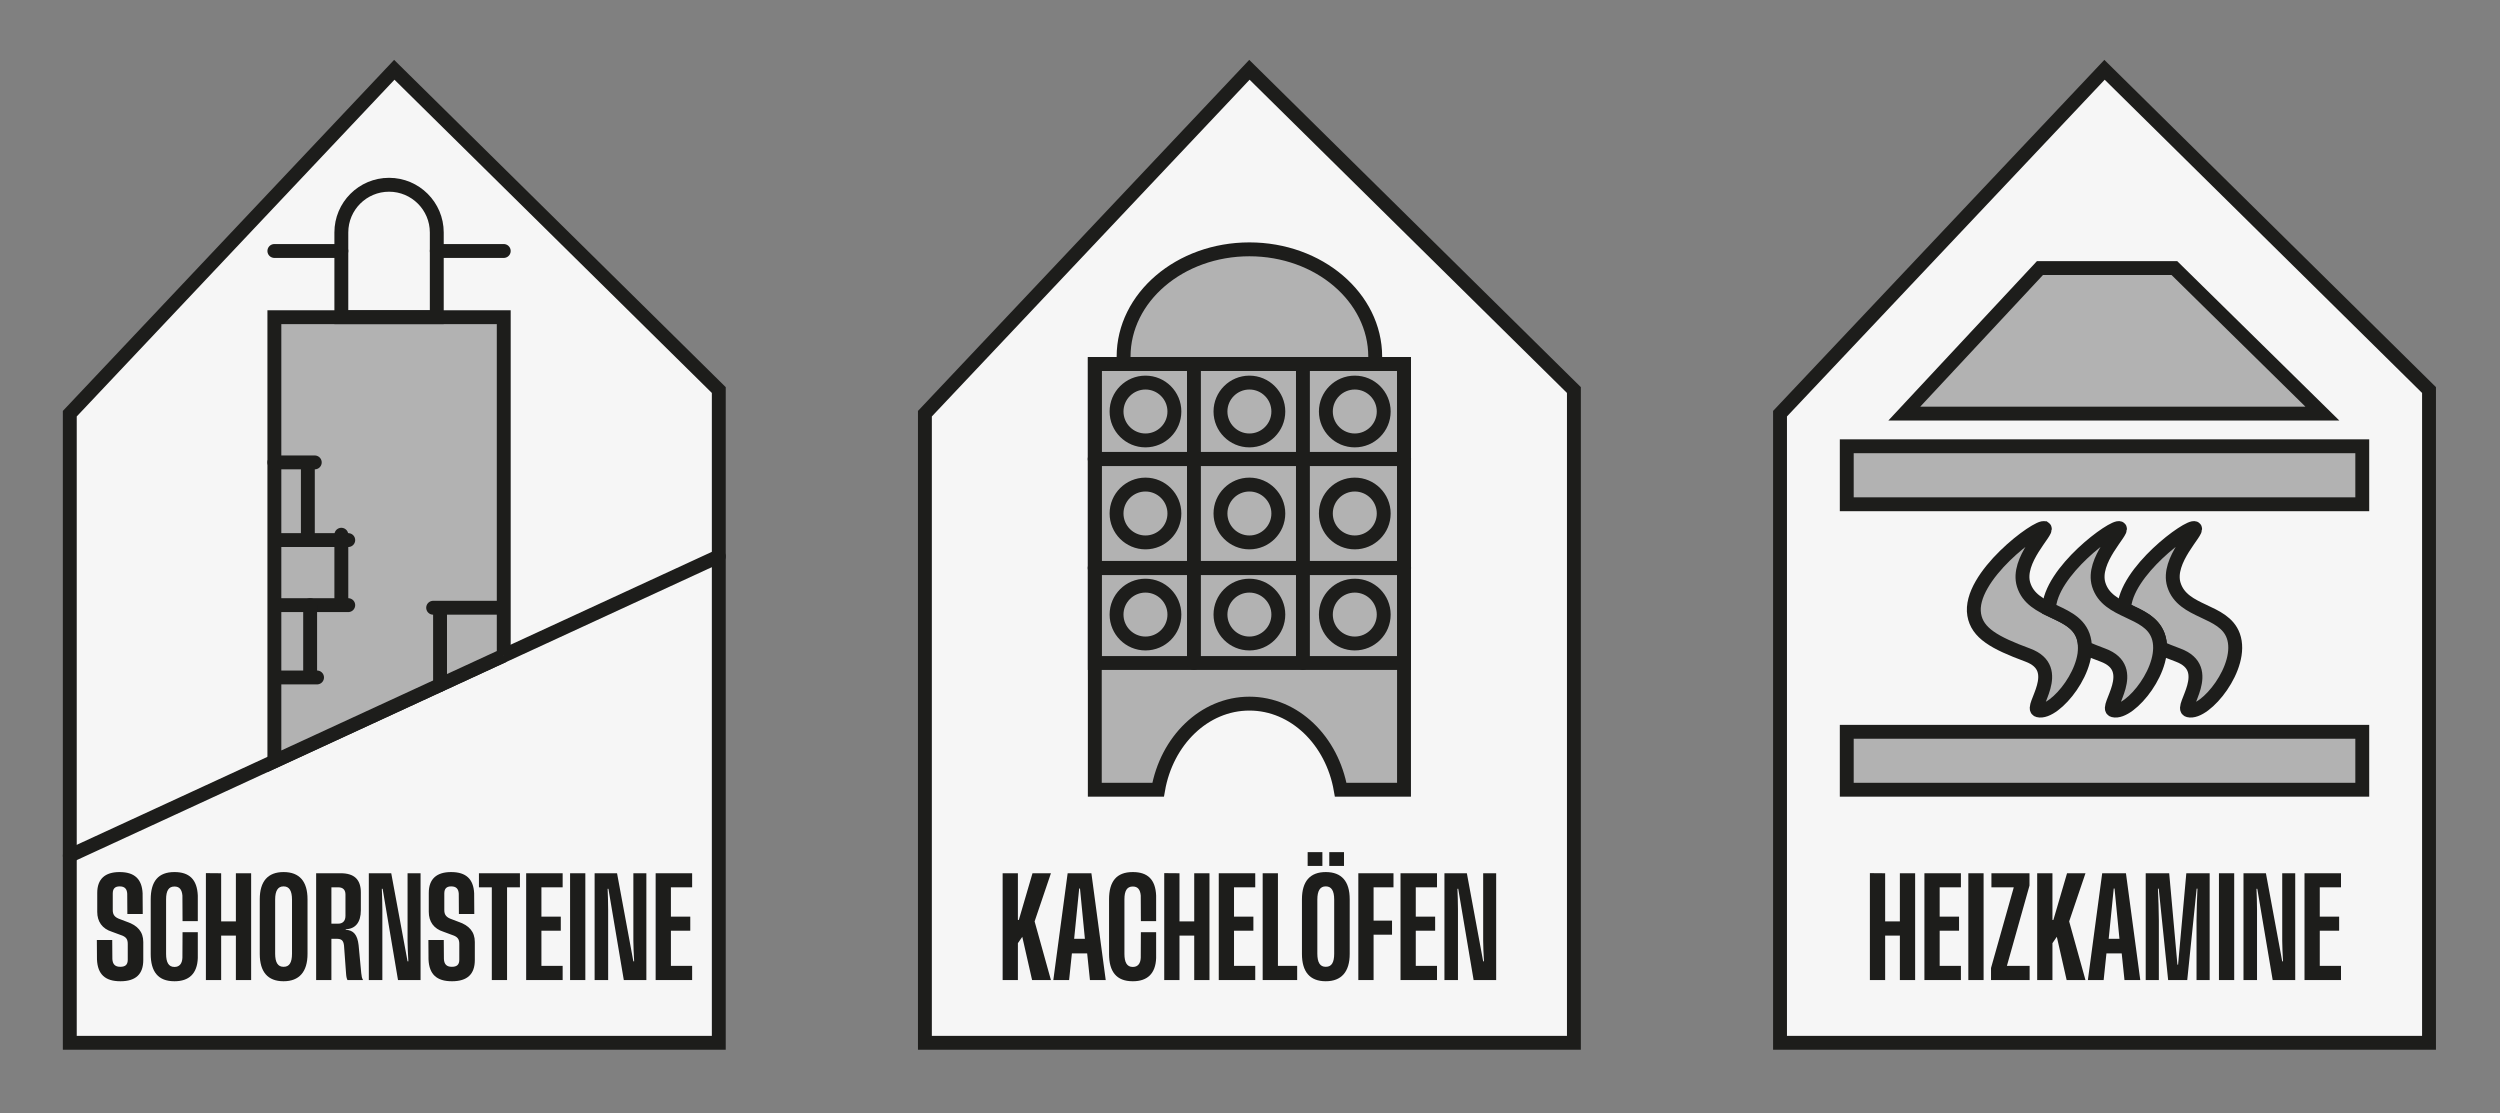 <?xml version="1.0" encoding="UTF-8" standalone="no"?><!DOCTYPE svg PUBLIC "-//W3C//DTD SVG 1.1//EN" "http://www.w3.org/Graphics/SVG/1.1/DTD/svg11.dtd"><svg width="100%" height="100%" viewBox="0 0 1125 501" version="1.1" xmlns="http://www.w3.org/2000/svg" xmlns:xlink="http://www.w3.org/1999/xlink" xml:space="preserve" xmlns:serif="http://www.serif.com/" style="fill-rule:evenodd;clip-rule:evenodd;stroke-linecap:round;stroke-miterlimit:10;"><rect x="0" y="0" width="1125" height="501" fill="#808080" stroke="none"/><g id="Ebene-2" serif:id="Ebene 2"><path d="M416.207,186.159l0,283.109l292.05,0l0,-293.753l-146.025,-144.109l-146.025,154.753Z" style="fill:#f6f6f6;fill-rule:nonzero;stroke:#1d1d1b;stroke-width:6.25px;"/><path d="M618.653,163.801c0.088,-1.09 0.194,-2.178 0.194,-3.287c0,-26.685 -25.347,-48.313 -56.616,-48.313c-31.265,0 -56.615,21.628 -56.615,48.313c-0,1.109 0.109,2.197 0.197,3.287l112.84,0Z" style="fill:#b2b2b2;fill-rule:nonzero;stroke:#1d1d1b;stroke-width:6.25px;"/><path d="M492.662,163.801l0,191.588l28.491,-0c3.847,-22.107 20.772,-38.76 41.078,-38.76c20.309,0 37.234,16.653 41.081,38.76l28.491,-0l-0,-191.588l-139.141,0Z" style="fill:#b2b2b2;fill-rule:nonzero;stroke:#1d1d1b;stroke-width:6.25px;"/><rect x="492.663" y="163.802" width="139.141" height="134.541" style="fill:none;stroke:#1d1d1b;stroke-width:6.25px;"/><path d="M631.802,206.552l-139.14,-0" style="fill:none;fill-rule:nonzero;stroke:#1d1d1b;stroke-width:6.36px;"/><path d="M631.802,255.592l-139.14,0" style="fill:none;fill-rule:nonzero;stroke:#1d1d1b;stroke-width:6.36px;"/><path d="M537.276,163.801l0,134.541" style="fill:none;fill-rule:nonzero;stroke:#1d1d1b;stroke-width:6.25px;"/><path d="M586.317,163.801l-0,134.541" style="fill:none;fill-rule:nonzero;stroke:#1d1d1b;stroke-width:6.25px;"/><path d="M528.48,185.176c0,-7.183 -5.833,-13.015 -13.017,-13.015c-7.184,-0 -13.017,5.832 -13.017,13.015c-0,7.184 5.833,13.016 13.017,13.016c7.184,0 13.017,-5.832 13.017,-13.016Z" style="fill:none;stroke:#1d1d1b;stroke-width:6.25px;"/><path d="M575.249,185.176c-0,-7.183 -5.833,-13.015 -13.018,-13.015c-7.184,-0 -13.017,5.832 -13.017,13.015c0,7.184 5.833,13.016 13.017,13.016c7.185,0 13.018,-5.832 13.018,-13.016Z" style="fill:none;stroke:#1d1d1b;stroke-width:6.25px;"/><path d="M622.671,185.176c0,-7.183 -5.833,-13.015 -13.017,-13.015c-7.184,-0 -13.017,5.832 -13.017,13.015c-0,7.184 5.833,13.016 13.017,13.016c7.184,0 13.017,-5.832 13.017,-13.016Z" style="fill:none;stroke:#1d1d1b;stroke-width:6.25px;"/><path d="M528.48,231.072c0,-7.183 -5.833,-13.016 -13.017,-13.016c-7.184,0 -13.017,5.833 -13.017,13.016c-0,7.184 5.833,13.016 13.017,13.016c7.184,-0 13.017,-5.832 13.017,-13.016Z" style="fill:none;stroke:#1d1d1b;stroke-width:6.25px;"/><path d="M575.249,231.072c-0,-7.183 -5.833,-13.016 -13.018,-13.016c-7.184,0 -13.017,5.833 -13.017,13.016c0,7.184 5.833,13.016 13.017,13.016c7.185,-0 13.018,-5.832 13.018,-13.016Z" style="fill:none;stroke:#1d1d1b;stroke-width:6.25px;"/><path d="M622.671,231.072c0,-7.183 -5.833,-13.016 -13.017,-13.016c-7.184,0 -13.017,5.833 -13.017,13.016c-0,7.184 5.833,13.016 13.017,13.016c7.184,-0 13.017,-5.832 13.017,-13.016Z" style="fill:none;stroke:#1d1d1b;stroke-width:6.25px;"/><path d="M528.48,276.561c0,-7.184 -5.833,-13.016 -13.017,-13.016c-7.184,-0 -13.017,5.832 -13.017,13.016c-0,7.183 5.833,13.015 13.017,13.015c7.184,0 13.017,-5.832 13.017,-13.015Z" style="fill:none;stroke:#1d1d1b;stroke-width:6.25px;"/><path d="M575.249,276.561c-0,-7.184 -5.833,-13.016 -13.018,-13.016c-7.184,-0 -13.017,5.832 -13.017,13.016c0,7.183 5.833,13.015 13.017,13.015c7.185,0 13.018,-5.832 13.018,-13.015Z" style="fill:none;stroke:#1d1d1b;stroke-width:6.25px;"/><path d="M622.671,276.561c0,-7.184 -5.833,-13.016 -13.017,-13.016c-7.184,-0 -13.017,5.832 -13.017,13.016c-0,7.183 5.833,13.015 13.017,13.015c7.184,0 13.017,-5.832 13.017,-13.015Z" style="fill:none;stroke:#1d1d1b;stroke-width:6.25px;"/><path d="M451.186,441.026l0,-48.06l6.866,0l-0,21.016l0.419,-0l6.15,-21.016l8.296,0l-7.343,21.672l7.343,26.388l-8.478,-0l-4.415,-19.463l-1.972,2.866l-0,16.597l-6.866,-0Z" style="fill:#1d1d1b;fill-rule:nonzero;"/><path d="M483.366,422.459l4.834,-0l-2.206,-22.625l-0.36,-0l-2.268,22.625Zm-9.372,18.565l6.447,-48.059l10.687,-0l6.447,48.059l-7.106,0l-1.25,-11.997l-6.869,0l-1.253,11.997l-7.103,0Z" style="fill:#1d1d1b;fill-rule:nonzero;"/><path d="M509.695,441.562c-7.285,0 -10.625,-4.296 -10.625,-12.3l-0,-24.534c-0,-8.122 3.4,-12.3 10.625,-12.3l0.118,0c6.628,0 10.15,3.347 10.447,10.569l0,11.522l-6.862,-0l-0.06,-11.522c-0.24,-2.806 -1.434,-4.063 -3.525,-4.063l-0.118,0c-2.566,0 -3.704,1.972 -3.704,5.732l0,24.596c0,3.766 1.138,5.854 3.704,5.854l0.118,-0c2.091,-0 3.403,-1.375 3.525,-4.122l0.06,-11.519l6.862,-0l0,11.641c-0.237,7.043 -3.997,10.446 -10.447,10.446l-0.118,0Z" style="fill:#1d1d1b;fill-rule:nonzero;"/><path d="M523.903,441.026l0,-48.116l6.866,0.056l-0,21.672l6.628,0l0,-21.672l6.866,0l-0,48.06l-6.866,-0l0,-19.997l-6.628,-0l-0,19.997l-6.866,-0Z" style="fill:#1d1d1b;fill-rule:nonzero;"/><path d="M548.441,441.026l0,-48.06l16.419,0l-0,6.328l-9.553,0l-0,13.194l8.715,0l0,6.331l-8.715,0l-0,15.819l9.553,0l-0,6.388l-16.419,-0Z" style="fill:#1d1d1b;fill-rule:nonzero;"/><path d="M568.203,441.026l-0,-48.06l6.865,0l0,41.672l8.657,0l-0,6.388l-15.522,-0Z" style="fill:#1d1d1b;fill-rule:nonzero;"/><path d="M598.176,383.474l6.625,-0l-0,6.206l-6.625,0l-0,-6.206Zm-1.494,51.581c2.509,0 3.703,-1.909 3.703,-5.909l-0,-24.356c-0,-3.944 -1.256,-5.913 -3.703,-5.913l-0.178,0c-2.447,0 -3.703,1.969 -3.703,5.913l-0,24.356c-0,4 1.256,5.909 3.703,5.909l0.178,0Zm-8.238,-51.581l6.628,-0l0,6.206l-6.628,0l0,-6.206Zm8.119,58.087c-7.106,0 -10.687,-4.237 -10.687,-12.296l-0,-24.597c-0,-8.06 3.643,-12.238 10.687,-12.238l0.059,0c7.104,0 10.747,4.178 10.747,12.238l0,24.597c0,8.059 -3.762,12.296 -10.747,12.296l-0.059,0Z" style="fill:#1d1d1b;fill-rule:nonzero;"/><path d="M611.248,441.026l-0,-48.06l15.822,0l-0,6.328l-8.957,0l0,14.985l8.3,-0l0,6.331l-8.3,-0l0,20.416l-6.865,-0Z" style="fill:#1d1d1b;fill-rule:nonzero;"/><path d="M630.233,441.026l-0,-48.06l16.418,0l0,6.328l-9.553,0l0,13.194l8.716,0l-0,6.331l-8.716,0l0,15.819l9.553,0l0,6.388l-16.418,-0Z" style="fill:#1d1d1b;fill-rule:nonzero;"/><path d="M649.996,441.026l-0,-48.06l10.09,0l7.341,39.644l0.359,-0c-0.178,-3.525 -0.359,-6.388 -0.359,-9.256l0,-30.388l5.85,0l0,48.06l-10.147,-0l-6.928,-41.075l-0.356,-0c0.119,3.106 0.237,6.268 0.237,9.371l0,31.704l-6.087,-0Z" style="fill:#1d1d1b;fill-rule:nonzero;"/><path d="M801.008,186.159l0,283.109l292.05,0l0,-293.753l-146.025,-144.109l-146.025,154.753Z" style="fill:#f6f6f6;fill-rule:nonzero;stroke:#1d1d1b;stroke-width:6.25px;"/><rect x="831.041" y="200.827" width="231.981" height="26.084" style="fill:#b2b2b2;stroke:#1d1d1b;stroke-width:6.25px;"/><rect x="831.041" y="329.305" width="231.981" height="26.084" style="fill:#b2b2b2;stroke:#1d1d1b;stroke-width:6.25px;"/><path d="M856.931,186.121l61.047,-65.488l60.493,0l66.597,65.488l-188.137,-0Z" style="fill:#b2b2b2;fill-rule:nonzero;stroke:#1d1d1b;stroke-width:6.25px;"/><path d="M920.03,237.702c-2.487,-1.706 -34.559,21.813 -31.634,38.947c1.403,8.216 9.04,12.578 24.059,18.122c16.953,6.262 0.653,23.825 4.735,24.884c7.465,1.938 25.165,-19.697 20.162,-33.525c-4.322,-11.95 -22.719,-10.112 -26.722,-23.006c-3.419,-11.006 11.191,-24.194 9.4,-25.422" style="fill:#b2b2b2;fill-rule:nonzero;"/><path d="M920.03,237.702c-2.487,-1.706 -34.559,21.813 -31.634,38.947c1.403,8.216 9.04,12.578 24.059,18.122c16.953,6.262 0.653,23.825 4.735,24.884c7.465,1.938 25.165,-19.697 20.162,-33.525c-4.322,-11.95 -22.719,-10.112 -26.722,-23.006c-3.419,-11.006 11.191,-24.194 9.4,-25.422Z" style="fill:none;fill-rule:nonzero;stroke:#1d1d1b;stroke-width:6.25px;stroke-linecap:square;"/><path d="M1004.98,286.13c-4.322,-11.95 -22.719,-10.113 -26.725,-23.007c-3.415,-11.006 11.191,-24.193 9.403,-25.422c-2.368,-1.625 -31.497,19.588 -31.797,36.41c6.194,3.006 12.91,5.397 15.307,12.019c0.615,1.709 0.881,3.537 0.868,5.421c2.422,1.054 5.047,2.113 8.047,3.222c16.953,6.26 0.65,23.822 4.735,24.882c7.465,1.937 25.162,-19.697 20.162,-33.525" style="fill:#b2b2b2;fill-rule:nonzero;"/><path d="M1004.98,286.13c-4.322,-11.95 -22.719,-10.113 -26.725,-23.007c-3.415,-11.006 11.191,-24.193 9.403,-25.422c-2.368,-1.625 -31.497,19.588 -31.797,36.41c6.194,3.006 12.91,5.397 15.307,12.019c0.615,1.709 0.881,3.537 0.868,5.421c2.422,1.054 5.047,2.113 8.047,3.222c16.953,6.26 0.65,23.822 4.735,24.882c7.465,1.937 25.162,-19.697 20.162,-33.525Z" style="fill:none;fill-rule:nonzero;stroke:#1d1d1b;stroke-width:6.25px;stroke-linecap:square;"/><path d="M971.167,286.13c-4.322,-11.95 -22.719,-10.113 -26.725,-23.007c-3.416,-11.006 11.191,-24.193 9.403,-25.422c-2.369,-1.625 -31.497,19.588 -31.797,36.41c6.194,3.006 12.91,5.397 15.307,12.019c0.615,1.709 0.881,3.537 0.868,5.421c2.422,1.054 5.047,2.113 8.047,3.222c16.953,6.26 0.65,23.822 4.735,24.882c7.465,1.937 25.162,-19.697 20.162,-33.525" style="fill:#b2b2b2;fill-rule:nonzero;"/><path d="M971.167,286.13c-4.322,-11.95 -22.719,-10.113 -26.725,-23.007c-3.416,-11.006 11.191,-24.193 9.403,-25.422c-2.369,-1.625 -31.497,19.588 -31.797,36.41c6.194,3.006 12.91,5.397 15.307,12.019c0.615,1.709 0.881,3.537 0.868,5.421c2.422,1.054 5.047,2.113 8.047,3.222c16.953,6.26 0.65,23.822 4.735,24.882c7.465,1.937 25.162,-19.697 20.162,-33.525Z" style="fill:none;fill-rule:nonzero;stroke:#1d1d1b;stroke-width:6.25px;stroke-linecap:square;"/><path d="M841.451,441.026l0,-48.116l6.866,0.056l-0,21.672l6.625,0l-0,-21.672l6.869,0l-0,48.06l-6.869,-0l-0,-19.997l-6.625,-0l-0,19.997l-6.866,-0Z" style="fill:#1d1d1b;fill-rule:nonzero;"/><path d="M865.987,441.026l0,-48.06l16.419,0l-0,6.328l-9.553,0l-0,13.194l8.715,0l0,6.331l-8.715,0l-0,15.819l9.553,0l-0,6.388l-16.419,-0Z" style="fill:#1d1d1b;fill-rule:nonzero;"/><rect x="885.751" y="392.968" width="6.866" height="48.059" style="fill:#1d1d1b;"/><path d="M895.959,441.026l-0,-5.432l10.209,-36.178l0,-0.122l-10.028,0l-0,-6.328l17.131,0l0,5.55l-10.147,36.063l0,0.059l10.21,0l-0,6.388l-17.375,-0Z" style="fill:#1d1d1b;fill-rule:nonzero;"/><path d="M916.735,441.026l-0,-48.06l6.866,0l-0,21.016l0.418,-0l6.15,-21.016l8.297,0l-7.344,21.672l7.344,26.388l-8.478,-0l-4.419,-19.463l-1.968,2.866l-0,16.597l-6.866,-0Z" style="fill:#1d1d1b;fill-rule:nonzero;"/><path d="M948.913,422.459l4.837,-0l-2.209,-22.625l-0.356,-0l-2.272,22.625Zm-9.372,18.565l6.447,-48.059l10.687,-0l6.447,48.059l-7.106,0l-1.25,-11.997l-6.866,0l-1.256,11.997l-7.103,0Z" style="fill:#1d1d1b;fill-rule:nonzero;"/><path d="M965.569,441.026l-0,-48.06l10.569,0l3.7,41.135l0.3,-0l3.703,-41.135l10.506,0l0,48.06l-5.912,-0l-0,-26.747c-0,-4.238 0.24,-10.207 0.418,-14.388l-0.359,0l-4.238,41.135l-8.596,-0l-4.238,-41.135l-0.359,0c0.178,4.181 0.418,10.15 0.418,14.388l0,26.747l-5.912,-0Z" style="fill:#1d1d1b;fill-rule:nonzero;"/><rect x="998.526" y="392.968" width="6.866" height="48.059" style="fill:#1d1d1b;"/><path d="M1009.57,441.026l0,-48.06l10.091,0l7.341,39.644l0.359,-0c-0.178,-3.525 -0.359,-6.388 -0.359,-9.256l-0,-30.388l5.85,0l-0,48.06l-10.147,-0l-6.928,-41.075l-0.357,-0c0.119,3.106 0.238,6.268 0.238,9.371l-0,31.704l-6.088,-0Z" style="fill:#1d1d1b;fill-rule:nonzero;"/><path d="M1037.03,441.026l0,-48.06l16.419,0l-0,6.328l-9.553,0l-0,13.194l8.715,0l0,6.331l-8.715,0l-0,15.819l9.553,0l-0,6.388l-16.419,-0Z" style="fill:#1d1d1b;fill-rule:nonzero;"/><path d="M31.407,186.159l-0,283.109l292.05,0l-0,-293.753l-146.025,-144.109l-146.025,154.753Z" style="fill:#f6f6f6;fill-rule:nonzero;stroke:#1d1d1b;stroke-width:6.25px;"/><path d="M54.146,441.562c-6.806,0 -10.209,-3.103 -10.506,-9.79l-0.059,-8.775l6.922,-0l0.062,8.537c0.119,2.447 1.313,3.522 3.522,3.522l0.059,0c2.21,0 3.344,-0.897 3.344,-3.165l0,-7.104c0,-2.031 -0.597,-3.221 -3.225,-4.059l-3.881,-1.434c-4.416,-1.372 -6.625,-4.597 -6.625,-8.953l-0,-8.541c-0,-6.266 3.522,-9.372 10.028,-9.372l0.063,0c6.684,0 10.028,3.166 10.325,9.553l0.062,9.313l-6.925,-0l-0.059,-9.132c-0.122,-2.209 -1.197,-3.284 -3.344,-3.284l-0.122,0c-1.969,0 -3.044,0.953 -3.044,3.166l0,7.522c0,2.087 0.897,3.284 3.403,4.115l2.985,1.135c4.775,1.612 7.344,4.478 7.344,9.078l-0,8.115c-0,6.332 -3.344,9.553 -10.269,9.553l-0.06,0Z" style="fill:#1d1d1b;fill-rule:nonzero;"/><path d="M78.445,441.562c-7.285,0 -10.625,-4.296 -10.625,-12.3l-0,-24.534c-0,-8.122 3.4,-12.3 10.625,-12.3l0.118,0c6.628,0 10.15,3.347 10.447,10.569l0,11.522l-6.862,-0l-0.06,-11.522c-0.24,-2.806 -1.434,-4.063 -3.525,-4.063l-0.118,0c-2.566,0 -3.704,1.972 -3.704,5.732l0,24.596c0,3.766 1.138,5.854 3.704,5.854l0.118,-0c2.091,-0 3.403,-1.375 3.525,-4.122l0.06,-11.519l6.862,-0l0,11.641c-0.237,7.043 -3.997,10.446 -10.447,10.446l-0.118,0Z" style="fill:#1d1d1b;fill-rule:nonzero;"/><path d="M92.653,441.026l0,-48.116l6.866,0.056l-0,21.672l6.628,0l0,-21.672l6.866,0l-0,48.06l-6.866,-0l0,-19.997l-6.628,-0l-0,19.997l-6.866,-0Z" style="fill:#1d1d1b;fill-rule:nonzero;"/><path d="M127.698,435.056c2.51,0 3.703,-1.909 3.703,-5.912l0,-24.357c0,-3.94 -1.256,-5.909 -3.703,-5.909l-0.178,0c-2.447,0 -3.703,1.969 -3.703,5.909l0,24.357c0,4.003 1.256,5.912 3.703,5.912l0.178,0Zm-0.118,6.506c-7.107,0 -10.688,-4.237 -10.688,-12.3l0,-24.596c0,-8.06 3.644,-12.238 10.688,-12.238l0.059,0c7.103,0 10.747,4.178 10.747,12.238l-0,24.596c-0,8.063 -3.763,12.3 -10.747,12.3l-0.059,0Z" style="fill:#1d1d1b;fill-rule:nonzero;"/><path d="M155.46,402.518c0,-2.028 -1.075,-3.222 -3.225,-3.222l-3.103,0l0,16.357l3.044,-0c2.09,-0 3.284,-1.253 3.284,-3.522l0,-9.613Zm7.103,35.403c0.182,1.55 0.3,2.269 0.716,2.866l-0,0.238l-6.922,-0c-0.359,-0.775 -0.537,-1.432 -0.659,-3.341l-0.894,-12.241c-0.3,-2.328 -1.134,-2.984 -3.463,-2.984l-2.209,-0l0,18.566l-6.866,-0l0,-48.06l11.047,0c6.088,0 9.072,2.81 9.072,8.66l0,7.996c0,5.494 -2.506,8.419 -6.806,8.541l-0,0.238c3.525,0.181 5.253,2.268 5.791,6.862l1.193,12.659Z" style="fill:#1d1d1b;fill-rule:nonzero;"/><path d="M165.967,441.026l0,-48.06l10.091,0l7.344,39.644l0.356,-0c-0.178,-3.525 -0.356,-6.388 -0.356,-9.256l-0,-30.388l5.85,0l-0,48.06l-10.15,-0l-6.925,-41.075l-0.356,-0c0.118,3.106 0.237,6.268 0.237,9.371l0,31.704l-6.091,-0Z" style="fill:#1d1d1b;fill-rule:nonzero;"/><path d="M203.341,441.562c-6.806,0 -10.21,-3.103 -10.506,-9.79l-0.06,-8.775l6.922,-0l0.063,8.537c0.118,2.447 1.312,3.522 3.521,3.522l0.06,0c2.209,0 3.344,-0.897 3.344,-3.165l-0,-7.104c-0,-2.031 -0.597,-3.221 -3.225,-4.059l-3.882,-1.434c-4.415,-1.372 -6.625,-4.597 -6.625,-8.953l0,-8.541c0,-6.266 3.522,-9.372 10.028,-9.372l0.063,0c6.684,0 10.028,3.166 10.325,9.553l0.062,9.313l-6.925,-0l-0.059,-9.132c-0.122,-2.209 -1.197,-3.284 -3.344,-3.284l-0.122,0c-1.968,0 -3.043,0.953 -3.043,3.166l-0,7.522c-0,2.087 0.897,3.284 3.403,4.115l2.984,1.135c4.775,1.612 7.344,4.478 7.344,9.078l-0,8.115c-0,6.332 -3.344,9.553 -10.269,9.553l-0.059,0Z" style="fill:#1d1d1b;fill-rule:nonzero;"/><path d="M215.52,399.296l0,-6.329l18.447,0l0,6.329l-5.791,-0l0,41.731l-6.865,-0l-0,-41.731l-5.791,-0Z" style="fill:#1d1d1b;fill-rule:nonzero;"/><path d="M236.773,441.026l-0,-48.06l16.418,0l0,6.328l-9.553,0l0,13.194l8.716,0l-0,6.331l-8.716,0l0,15.819l9.553,0l0,6.388l-16.418,-0Z" style="fill:#1d1d1b;fill-rule:nonzero;"/><rect x="256.535" y="392.968" width="6.866" height="48.059" style="fill:#1d1d1b;"/><path d="M267.579,441.026l-0,-48.06l10.09,0l7.344,39.644l0.356,-0c-0.178,-3.525 -0.356,-6.388 -0.356,-9.256l0,-30.388l5.85,0l0,48.06l-10.15,-0l-6.925,-41.075l-0.356,-0c0.119,3.106 0.237,6.268 0.237,9.371l0,31.704l-6.09,-0Z" style="fill:#1d1d1b;fill-rule:nonzero;"/><path d="M295.041,441.026l0,-48.06l16.419,0l0,6.328l-9.553,0l0,13.194l8.716,0l-0,6.331l-8.716,0l0,15.819l9.553,0l0,6.388l-16.419,-0Z" style="fill:#1d1d1b;fill-rule:nonzero;"/><path d="M323.456,250.337l-292.05,134.716" style="fill:none;fill-rule:nonzero;stroke:#1d1d1b;stroke-width:6.25px;stroke-linecap:butt;"/><path d="M226.685,294.975l-103.219,47.613l0,-199.844l103.219,-0l-0,152.231Z" style="fill:#b2b2b2;fill-rule:nonzero;stroke:#1d1d1b;stroke-width:6.25px;"/><path d="M196.549,142.743l-0,-38.128c-0,-11.859 -9.613,-21.472 -21.472,-21.472c-11.859,0 -21.475,9.613 -21.475,21.472l0,38.128l42.947,0Z" style="fill:none;fill-rule:nonzero;stroke:#1d1d1b;stroke-width:6.25px;stroke-linecap:butt;"/><path d="M123.467,112.943l30.135,0" style="fill:none;fill-rule:nonzero;stroke:#1d1d1b;stroke-width:6.25px;stroke-linecap:butt;"/><path d="M123.467,208.085l18.175,-0" style="fill:none;fill-rule:nonzero;stroke:#1d1d1b;stroke-width:6.25px;stroke-linecap:butt;"/><path d="M126.575,272.315l30.134,0" style="fill:none;fill-rule:nonzero;stroke:#1d1d1b;stroke-width:6.25px;stroke-linecap:butt;"/><path d="M126.575,243.038l30.134,-0" style="fill:none;fill-rule:nonzero;stroke:#1d1d1b;stroke-width:6.25px;stroke-linecap:butt;"/><path d="M138.535,210.493l0,30.135" style="fill:none;fill-rule:nonzero;stroke:#1d1d1b;stroke-width:6.25px;stroke-linecap:butt;"/><path d="M124.496,304.86l18.175,-0" style="fill:none;fill-rule:nonzero;stroke:#1d1d1b;stroke-width:6.25px;stroke-linecap:butt;"/><path d="M139.564,302.451l-0,-30.135" style="fill:none;fill-rule:nonzero;stroke:#1d1d1b;stroke-width:6.25px;stroke-linecap:butt;"/><path d="M153.603,240.629l0,30.134" style="fill:none;fill-rule:nonzero;stroke:#1d1d1b;stroke-width:6.25px;stroke-linecap:butt;"/><path d="M225.052,273.489l-30.135,0" style="fill:none;fill-rule:nonzero;stroke:#1d1d1b;stroke-width:6.25px;stroke-linecap:butt;"/><path d="M198.023,308.196l0,-33.156" style="fill:none;fill-rule:nonzero;stroke:#1d1d1b;stroke-width:6.25px;stroke-linecap:butt;"/><path d="M196.549,112.943l30.134,0" style="fill:none;fill-rule:nonzero;stroke:#1d1d1b;stroke-width:6.25px;stroke-linecap:butt;"/></g></svg>